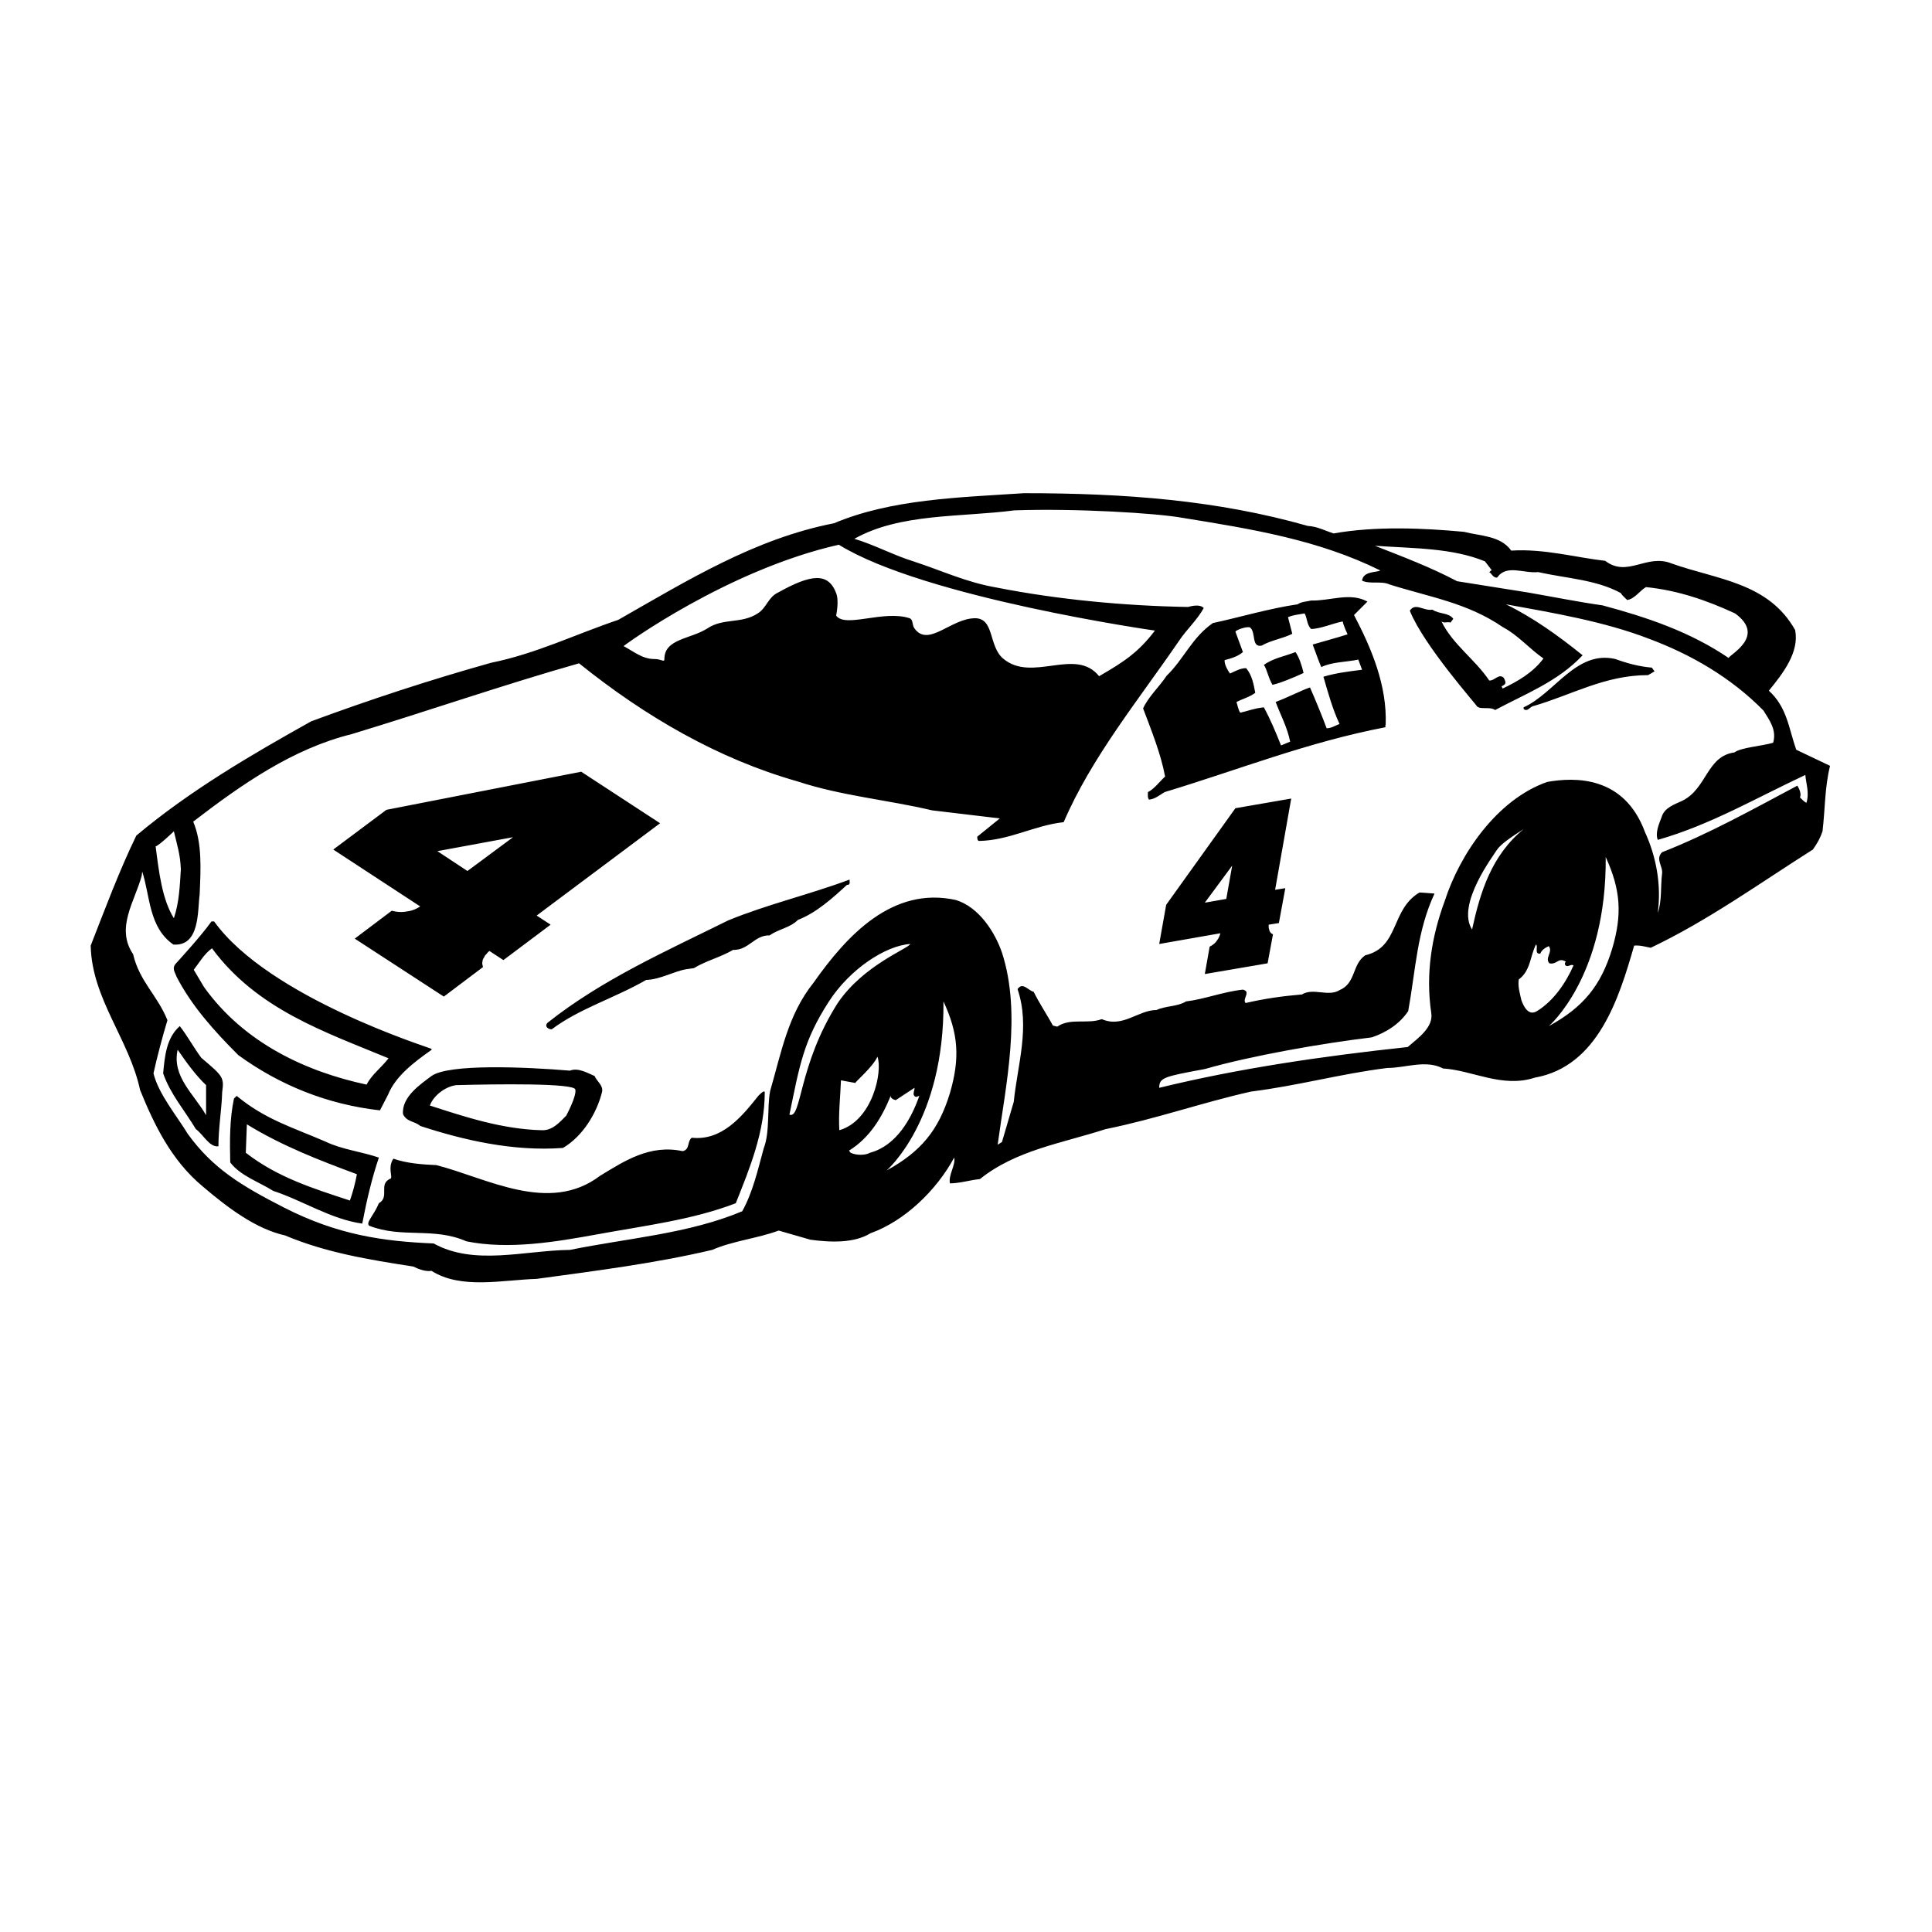 <?xml version="1.0" encoding="utf-8"?>
<!-- Generator: Adobe Illustrator 26.0.1, SVG Export Plug-In . SVG Version: 6.00 Build 0)  -->
<svg version="1.1" id="Layer_1" xmlns="http://www.w3.org/2000/svg" xmlns:xlink="http://www.w3.org/1999/xlink" x="0px" y="0px"
	 viewBox="0 0 360 360" style="enable-background:new 0 0 360 360;" xml:space="preserve">
<style type="text/css">
	.st0{fill-rule:evenodd;clip-rule:evenodd;fill:none;}
	.st1{fill-rule:evenodd;clip-rule:evenodd;}
</style>
<g>
	<path class="st0" d="M334.7,139.7l6.3,3.1c-1,4-0.9,7.9-1.4,12.2c-0.5,1.2-1,2.3-1.8,3.4c-10.1,6.4-19.4,13.2-30.2,18.3
		c-1-0.1-2-0.5-3.1-0.4c-2.8,9.7-6.7,22.5-18.5,24.6c-6.2,2-11.8-1.4-17.1-1.7c-3.2-1.8-6.9-0.1-10.4-0.1c-8.8,1-16.6,3.2-25.4,4.4
		c-9.3,2.1-17.8,5.1-27.1,7c-8,2.6-16.7,4-23.4,9.3c-1.9,0.3-3.8,0.8-5.6,0.8c-0.3-1.6,1.1-3.3,0.8-4.8c-3.3,6.1-9.2,11.8-15.6,14.1
		c-3.1,1.9-7.5,1.7-11.2,1.2l-5.9-1.7c-4.1,1.5-8.5,1.9-12.4,3.6c-10.6,2.5-21.8,4-32.7,5.4c-6.4,0.2-14.1,2-19.6-1.5
		c-0.9,0.2-2.4-0.3-3.4-0.8c-8.4-1.3-16.3-2.5-23.9-5.8c-5.4-1.3-10.6-5.1-15.3-9.1c-5.9-4.9-9.1-11.6-11.7-18
		c-2-9.4-8.9-17-9.2-26.9c2.7-6.9,5.2-13.9,8.5-20.5c10-8.4,21.5-15.1,32.6-21.3c11.2-4,22.1-7.7,33.5-10.9c8.5-1.7,15.7-5.2,23.7-8
		c13-7.3,25.4-15.1,40.2-18c10.7-4.4,23.2-4.7,35.4-5.6c18.9,0,36,1.3,52.9,6.1c1.7,0.1,3.2,0.9,4.8,1.4c7.8-1.4,16.7-1,24.3-0.3
		c3.1,0.8,6.8,0.8,8.8,3.5c6-0.4,12.1,1.3,17.5,1.9c4.2,3.2,7.7-1.4,12.4,0.5c8.4,3,18,3.5,23,12.4c0.8,4.1-2.2,8-4.9,11.3
		C333,131.7,333.3,135.7,334.7,139.7z M276.7,104.6c-6.2-2.4-13.1-2.4-20.3-2.7c5.1,2,10.4,4,15.3,6.6l13.2,2.1
		c4.6,0.8,9.6,1.8,13.9,2.4c8.3,2.2,16.3,4.9,23.5,9.8c0.3-0.8,7-4.1,1.2-8.3c-5.2-2.4-10.6-4.3-16.6-4.9c-1.3,0.6-2.2,2.1-3.5,2.4
		c-0.4-0.4-0.9-0.8-1.2-1.3c-4.7-2.5-10.1-2.7-15.4-3.9c-2.6,0.3-5.9-1.5-7.6,1c-0.7,0.2-1.1-0.8-1.5-1c0.1-0.1,0.2-0.4,0.5-0.3
		L276.7,104.6z M156.3,101.5c-20.7,4.7-40,18.8-40,18.8c1.9,0.9,3.4,2.4,5.7,2.4c1.4,0,1.9,0.7,1.9,0c0-3.8,4.9-3.6,8-5.7
		c3.1-2,6.4-0.8,9.4-2.8c1.6-1.1,1.9-2.9,3.8-3.9c6.1-3.4,9.3-3.8,10.8,0.1c0.6,1.5,0,4.2,0,4.2c1.6,2.4,8.7-1.2,13.7,0.5
		c0.7,0.2,0.5,1.2,0.9,1.9c2.6,3.6,6.8-1.9,11.3-1.9c3.5,0,2.5,5.2,5.2,7.5c5.4,4.6,13.5-2.2,17.9,3.3c4.5-2.6,7.3-4.4,10.4-8.5
		C215.1,117.5,172.3,111.4,156.3,101.5z M32.4,154.9c0,0-2.9,2.6-3.4,2.9c0.6,4.7,1.2,9.9,3.4,13.4c1-3,1.1-6,1.3-9.1
		C33.6,159.3,33,157.5,32.4,154.9z M147.1,207.7c2.4,0.9,1.6-9.2,8.9-20.7c4.8-7.1,13.4-10.2,13.5-11c-4.6,0.3-11.2,4.7-15.2,10.8
		C149.7,194,149,198.5,147.1,207.7z M156.7,201.3c-0.1,2.9-0.5,6.3-0.3,9.3c6.2-1.8,8.1-11,7.1-13.7c-0.9,2-4.3,4.8-4.1,4.9
		L156.7,201.3z M162.1,214.8c4.9-1.3,7.6-6.3,9.1-10.5l-0.6,0.2c-0.8-0.3-0.1-1.3-0.3-1.7l-3.5,2.3c-0.3-0.1-1.1-0.4-0.9-0.9
		c-1.6,4-3.9,7.9-7.8,10.3l0.3,0.4C159.5,215.2,161.3,215.2,162.1,214.8z M177,203.7c1.9-6.4,1.6-11.1-1.2-17.2
		c0.2,22.4-10.6,31.5-10.6,31.5C171.6,214.6,174.9,210.6,177,203.7z M274.3,173.2c1.4-7,3.5-13.8,9.7-18.6c-2.3,1.4-4.3,2.8-5,3.9
		C278.4,159.4,271.4,168.7,274.3,173.2z M283.5,186.4c0.3,1.1,1.3,3,2.9,2.1c3.1-1.9,5.4-5.3,6.8-8.5c-0.4-0.4-1.1,0.7-1.6-0.2
		c0-0.2,0-0.4,0.2-0.5c-1.4-0.9-1.6,0.6-3.1,0.3c-1-1,0.7-2.1-0.1-3.2c-0.6,0.3-1.3,0.7-1.6,1.4c-1.2,0.1-0.3-1.4-0.8-1.7
		c-1.1,2.1-1,4.9-3.2,6.5C282.8,183.8,283.2,185.1,283.5,186.4z M300.4,176.8c1.9-6.4,1.6-11.1-1.2-17.2
		c0.2,22.4-10.6,31.5-10.6,31.5C295,187.8,298.3,183.8,300.4,176.8z M336.6,149.6c0.6-1.9-0.1-3.7-0.5-5.6
		c-9.2,4.3-17.7,9.3-27.5,12.1c-0.5-1.3,0.2-2.9,0.7-4.2c0.5-1.8,2.4-2.4,3.9-3.1c4.5-2.3,4.4-8.3,9.7-9c1.1-0.9,5.2-1.2,7.2-1.8
		c0.7-2.4-0.6-4.2-1.8-6c-6.1-6.3-13.6-10.5-21.4-13.4c-8.3-3.2-17.8-4.8-26.6-6.4c5,2.4,9.7,5.8,14.3,9.5
		c-4.6,4.9-10.7,7.2-16.3,10.2c-0.9-0.7-2.7,0-3.4-0.7c0-0.2-9.9-11.3-12.5-17.8c1-1.6,2.7,0.1,4.2-0.2c1.3,0.9,3,0.5,3.9,1.7
		l-0.5,0.7c-0.8-0.1-1.1,0.2-1.7-0.2c2.2,4.3,6.3,7,8.9,11c1,0.1,1.8-1.4,2.7-0.5c0.6,1.1,0.3,1.2-0.4,1.6l0.2,0.4
		c2.8-1.3,5.6-2.9,7.6-5.6c-2.5-1.7-4.8-4.4-7.5-5.8c-6.7-4.6-13.6-5.6-21.2-8c-1.5-0.7-3.6,0-5.1-0.7c0.2-1.7,2.7-1.5,3.4-1.9
		c-11.4-5.7-23.8-7.8-36.8-9.8c-4.9-0.9-20-1.7-31.4-1.4c-9.9,1.2-21.3,0.5-29.8,5.3c3.8,1.1,7.4,3.1,11,4.2
		c5.5,1.8,9.7,3.9,15.6,4.9c11.2,2.2,23.7,3.4,35.6,3.6c0,0,2.1-0.8,2.9,0.2c-1.2,2.2-3.2,4-4.6,6.1c-7.6,11.1-16.3,21.7-21.5,33.8
		c-5.5,0.7-10.1,3.4-15.8,3.5c-0.3-0.2-0.4-0.5-0.3-0.8l4.2-3.4l-12.6-1.5c-8.5-2-16.9-2.7-25.1-5.4c-14.8-4.3-28.3-12.1-40.7-22
		c-14.1,4-28.2,8.9-42.4,13.2c-10.9,2.7-20.4,9.3-29.5,16.3c1.6,4,1.4,8.8,1.2,13.6c-0.4,2.9,0.1,9.7-4.9,9.3
		c-4.6-3.2-4.3-9-5.8-13.6l-0.1,0.8c-1.3,4.8-4.9,9.7-1.6,14.6c1.2,5.1,4.5,7.6,6.4,12.3c-0.8,2.6-2,7.1-2.6,9.9
		c0.9,3.8,4.3,8,6.4,11.3c4.7,6.5,10.1,9.7,17.9,13.7c10,5.1,18.4,6.4,27.9,6.7c7.6,4.2,17,1.3,25.4,1.2c10.8-2.1,22.1-3,32.1-7.2
		c2-3.6,2.9-7.7,4-11.7c1.1-3.1,0.6-7.4,1.2-10.7c2.2-7.2,3.3-14.1,8.1-20.2c6.1-8.8,14.7-18,26.5-15.4c4.3,1.4,7.3,6.1,8.6,9.8
		c3.7,11.4,0.6,24.7-0.8,35.8l0.8-0.5l2.2-7.5c0.7-6.9,3.1-14,0.7-21c1-1.4,2,0.3,3,0.5c1,2.2,2.5,4.3,3.6,6.3l0.8,0.2
		c2.5-1.6,5.6-0.4,8.3-1.4c3.9,1.7,6.7-1.6,10.2-1.7c1.7-0.8,3.8-0.5,5.5-1.6c3.5-0.3,7-1.7,10.6-2.2c1.6,0.4-0.1,1.7,0.5,2.5
		c3.4-0.8,6.9-1.3,10.5-1.6c2.1-1.3,4.9,0.5,7-0.8c3.1-1.2,2.3-4.7,4.8-6.5c6.5-1.5,4.7-8.5,10.1-11.7l2.8,0.2
		c-3.4,7.1-3.6,14.2-4.9,21.9c-1.6,2.4-4.1,4-6.8,4.9c-9.2,1-22.4,3.4-31.1,5.9c-7.5,1.4-8.5,1.6-8.5,3.5
		c14.6-3.6,30.4-5.9,46.3-7.6c2-1.7,4.8-3.7,4.4-6.3c-1.1-7.3,0.2-14.3,2.5-20.9c2.8-8.7,9.7-18.9,19.1-22.2
		c5.1-0.9,14.2-1.2,18.2,9.3c2.1,4.7,3.1,9.8,2.4,15.1c0.8-2.2,0.6-4.9,0.8-7.3c0.2-1.5-1.3-2.8,0-4c8.7-3.4,17.1-8.1,25.2-12.4
		c0,0,0.9,1.3,0.5,2.2C335.7,149.1,336.1,149.4,336.6,149.6z M258.2,135.1c-0.2,0-0.1,0.3-0.1,0.5c-14.6,2.7-27.3,7.8-41.2,12.1
		c-1,0.6-1.8,1.3-2.9,1.4c-0.3-0.3-0.1-0.9-0.2-1.4c1.2-0.6,2.2-1.9,3.2-2.9c-0.8-4.3-2.6-8.7-4.1-12.7c1-2.3,3.1-4,4.4-6.1
		c3.2-3.1,4.8-7.1,8.6-9.8c5.1-1.1,10.4-2.8,15.8-3.5c0.8-0.5,1.7-0.5,2.5-0.7c3.5,0,7.3-1.6,10.5,0.2l-2.5,2.5
		C255.6,120.7,258.6,127.7,258.2,135.1z M249.6,134.9c-1.3-2.8-2.1-5.7-2.9-8.7c2.3-0.8,4.7-1,7.2-1.3l-0.7-1.9
		c-2.3,0.5-4.8,0.4-6.9,1.4c-0.5-1.4-1-3-1.6-4.2c2.3-0.6,4.3-1.2,6.5-1.9c0,0-0.8-1.7-0.9-2.4c-1.7,0.3-4.3,1.4-5.9,1.4
		c-0.8-0.8-0.7-2-1.2-2.9c-1,0.2-2.1,0.3-3.1,0.7l0.8,3.1c-1.9,0.8-4,1.1-5.7,2.2c-2,0.4-1-2.4-2.2-3.4c-0.7-0.2-2.6,0.5-2.7,0.8
		l1.4,3.8c-0.8,0.8-2.2,1.2-3.4,1.5c-0.1,0.7,0.5,1.7,1,2.5c0.9-0.4,1.9-1,3-1c1.1,1.3,1.4,3,1.7,4.6c-1.1,0.8-2.4,1.1-3.5,1.7
		c0.1,0.7,0.3,1.4,0.7,2c1.5-0.4,2.5-0.8,4.4-1c1.3,2.4,2.2,4.6,3.2,7.1l1.7-0.7c-0.5-2.7-1.8-5-2.7-7.4c2.4-0.9,5.1-2.3,6.4-2.7
		c1,2.5,2.1,5.2,3.1,7.6C248.1,135.7,248.8,135.2,249.6,134.9z M75.1,207.6c-0.4-3.2,3.2-5.6,5.4-7.1c3.2-2.2,17.4-1.7,25.8-1
		c1.5-0.7,3.2,0.4,4.6,1c0.4,1,1.6,1.6,1.4,2.9c-1,4.1-3.7,8.4-7.3,10.5c-9.3,0.7-18.7-1.5-26.6-4.1
		C77.4,208.9,75.8,209.1,75.1,207.6z M85,202.2c-2.2,0.3-4.3,2.1-4.9,3.9c6.5,2,13.4,4.3,20.8,4.6c2,0.1,3.3-1.4,4.6-2.7
		c0,0,2-3.7,1.7-4.9C106.9,201.8,92.4,202,85,202.2z M70.8,206.9c-9.7-1.2-18.6-4.7-26.3-10.4c-4.7-4.5-8.7-9.1-11.5-14.6
		c-0.3-0.9-1-1.6,0-2.6c0,0,4.5-5.1,6.5-7.7h0.5c10.2,14.2,40.1,23.5,40.4,23.7c0.3,0.2,0,0.3,0,0.3c-3,2.3-6.5,4.9-8,8.3
		L70.8,206.9z M38,183.9c7.5,10.5,19,15.9,30.3,18.2c1-2,2.7-3.2,4.1-4.9c-11.8-4.9-24.5-9.1-32.9-20.5c-1.5,1.2-2.3,2.7-3.4,4
		L38,183.9z M60.6,212.7c3.1,1.5,6.8,1.9,10,2.9c-1.3,3.8-2.3,8.1-3.1,12.3c-5.8-0.8-11.2-4.3-16.6-6.1c-2.7-1.6-6.1-2.7-8-5.3
		c0-4,0-8.1,0.7-11.9l0.5-0.5C49.4,208.6,54.6,210.1,60.6,212.7z M65.2,223.7c0.5-1.4,1-3.2,1.4-4.9c-7.1-2.6-14-5.4-20.5-9.3
		l-0.2,5.3C51.6,219.4,58.5,221.5,65.2,223.7z M37.5,197.1c4,3.4,4.3,3.6,3.9,6.4c-0.1,3.2-0.7,6.6-0.7,10.1
		c-1.7,0.2-2.8-2.2-4.2-3.2c-2-3.4-4.8-6.6-6.1-10.4c0.3-3.2,0.5-6.6,3.1-8.8C34.9,193,36.1,195.2,37.5,197.1z M38.4,207.8v-5.6
		c-2-1.9-3.7-4.3-5.3-6.6C32,200.6,36.1,203.8,38.4,207.8z M301,122.8c-7.3-1.7-11.3,6.4-17.1,9v0.3c0.7,0.6,1.1-0.3,1.7-0.5
		c7.3-2.1,13.4-5.8,21.5-5.8l1.2-0.7l-0.5-0.7C305.4,124.2,303.2,123.6,301,122.8z M235.5,123.9c0.6,0.8,0.7,2.1,1.6,3.7
		c1.2-0.2,4.1-1.4,5.8-2.2c-0.3-1.3-0.8-2.9-1.5-3.9C239.4,122.3,237.3,122.6,235.5,123.9z M135.7,171.5
		c-11.5,5.7-23.5,11-33.7,19.1c-0.6,0.7,0.2,1.2,0.8,1.2c5.2-3.9,11.7-5.8,17.6-9.2c2.7-0.1,5.1-1.6,7.5-2l1.4-0.2
		c2.3-1.4,4.9-2,7.3-3.4c2.9,0.1,4-2.8,6.8-2.7c1.7-1.2,3.8-1.4,5.3-2.9c3.4-1.3,6.5-4.1,9.1-6.5c0.7,0,0.5-0.5,0.5-1
		C150.8,166.7,143,168.5,135.7,171.5z M141.3,204.2c-3.1,3.9-6.8,8.4-12.4,7.8c-0.9,0.7-0.3,2.2-1.7,2.5c-6.1-1.3-10.8,1.8-15.4,4.6
		c-9.5,7.2-21.1,0.4-30.5-2c-2.4-0.1-5.5-0.3-8-1.2c-1.1,1.6-0.1,3.4-0.5,3.7c-2.4,1-0.1,3.4-2.2,4.6c-1,2.4-2.5,3.6-1.8,4.2
		c6.1,2.4,12,0.2,18.1,2.9c7.9,1.6,16.7,0.1,24.4-1.3c8.7-1.6,17.8-2.7,25.8-5.8c2.6-6.5,5.4-13.3,5.4-20.7
		C142.4,203,141.3,204.2,141.3,204.2z M72,150.9l-9.9,7.4l16.2,10.6c-0.6,0.4-1.4,0.8-2.3,0.9c-0.9,0.2-1.9,0.2-3-0.1l-6.9,5.2
		l16.6,10.8l7.3-5.5c-0.1-0.4-0.2-0.7-0.1-1c0-0.3,0.1-0.5,0.3-0.8c0.1-0.3,0.3-0.5,0.5-0.7c0.1-0.1,0.2-0.3,0.5-0.5l2.6,1.7
		l8.8-6.6l-2.6-1.7l23-17.2l-14.7-9.6L72,150.9z M87.1,162.3l-5.6-3.7l14.1-2.6L87.1,162.3z M217.3,168.6l-1.3,7.3l11.4-2
		c-0.1,0.4-0.3,0.9-0.6,1.3c-0.3,0.5-0.8,0.9-1.4,1.2l-0.9,5.1l11.7-2l1-5.4c-0.2-0.1-0.4-0.2-0.5-0.4c-0.1-0.1-0.2-0.3-0.2-0.5
		c-0.1-0.2-0.1-0.3-0.1-0.5c0-0.1,0-0.2,0-0.4l1.9-0.3l1.2-6.5l-1.9,0.3l3-17l-10.4,1.8L217.3,168.6z M228.5,167.5l-4,0.7l5.1-6.9
		L228.5,167.5z"/>
	<path class="st1" d="M334.7,139.7c-1.4-4-1.7-7.9-5.1-11c2.7-3.3,5.7-7.2,4.9-11.3c-5-8.9-14.6-9.4-23-12.4
		c-4.7-1.9-8.2,2.7-12.4-0.5c-5.4-0.6-11.4-2.3-17.5-1.9c-2-2.8-5.7-2.7-8.8-3.5c-7.5-0.7-16.5-1.1-24.3,0.3c-1.6-0.5-3-1.3-4.8-1.4
		c-16.9-4.8-34-6.1-52.9-6.1c-12.2,0.8-24.7,1.1-35.4,5.6c-14.8,2.9-27.2,10.6-40.2,18c-8,2.7-15.3,6.3-23.7,8
		c-11.4,3.2-22.4,6.8-33.5,10.9c-11.1,6.2-22.6,12.9-32.6,21.3c-3.2,6.6-5.8,13.6-8.5,20.5c0.2,9.9,7.2,17.5,9.2,26.9
		c2.6,6.4,5.8,13.1,11.7,18c4.7,4,9.9,7.9,15.3,9.1c7.6,3.2,15.5,4.5,23.9,5.8c1,0.5,2.4,1,3.4,0.8c5.5,3.5,13.2,1.7,19.6,1.5
		c11-1.5,22.1-2.9,32.7-5.4c3.9-1.7,8.3-2.1,12.4-3.6l5.9,1.7c3.7,0.5,8.1,0.7,11.2-1.2c6.4-2.3,12.3-8,15.6-14.1
		c0.3,1.4-1.1,3.2-0.8,4.8c1.8,0,3.7-0.6,5.6-0.8c6.7-5.4,15.4-6.7,23.4-9.3c9.4-1.9,17.8-4.9,27.1-7c8.8-1.1,16.6-3.3,25.4-4.4
		c3.4,0,7.2-1.6,10.4,0.1c5.4,0.3,11,3.7,17.1,1.7c11.8-2.1,15.7-14.9,18.5-24.6c1.1-0.1,2,0.2,3.1,0.4
		c10.7-5.1,20.1-11.9,30.2-18.3c0.8-1.1,1.4-2.2,1.8-3.4c0.5-4.3,0.4-8.1,1.4-12.2L334.7,139.7z M276.7,104.6l1.3,1.7
		c-0.2-0.1-0.3,0.2-0.5,0.3c0.4,0.2,0.8,1.2,1.5,1c1.7-2.5,5-0.7,7.6-1c5.4,1.2,10.8,1.4,15.4,3.9c0.3,0.5,0.8,0.9,1.2,1.3
		c1.4-0.2,2.3-1.7,3.5-2.4c6,0.6,11.4,2.5,16.6,4.9c5.8,4.2-0.9,7.6-1.2,8.3c-7.2-4.9-15.3-7.6-23.5-9.8c-4.3-0.6-9.3-1.6-13.9-2.4
		l-13.2-2.1c-4.9-2.6-10.2-4.6-15.3-6.6C263.6,102.2,270.6,102.1,276.7,104.6z M156.3,101.5c16,9.9,58.9,16,58.9,16
		c-3.1,4.1-5.9,5.9-10.4,8.5c-4.4-5.5-12.5,1.3-17.9-3.3c-2.7-2.3-1.6-7.5-5.2-7.5c-4.5,0-8.7,5.5-11.3,1.9
		c-0.5-0.7-0.2-1.6-0.9-1.9c-4.9-1.6-12,1.9-13.7-0.5c0,0,0.6-2.7,0-4.2c-1.5-3.9-4.7-3.5-10.8-0.1c-1.9,0.9-2.1,2.8-3.8,3.9
		c-3.1,2-6.4,0.8-9.4,2.8c-3.1,2-8,1.9-8,5.7c0,0.7-0.5,0-1.9,0c-2.2,0-3.8-1.4-5.7-2.4C116.2,120.3,135.5,106.2,156.3,101.5z
		 M32.4,154.9c0.6,2.6,1.2,4.3,1.3,7.1c-0.2,3.1-0.3,6.1-1.3,9.1c-2.2-3.5-2.8-8.7-3.4-13.4C29.6,157.6,32.4,154.9,32.4,154.9z
		 M147.1,207.7c1.9-9.2,2.6-13.7,7.3-21c3.9-6.1,10.6-10.5,15.2-10.8c-0.2,0.8-8.7,3.9-13.5,11C148.7,198.5,149.4,208.6,147.1,207.7
		z M156.7,201.3l2.7,0.5c-0.2-0.1,3.2-2.9,4.1-4.9c1,2.7-0.9,11.9-7.1,13.7C156.2,207.7,156.6,204.2,156.7,201.3z M162.1,214.8
		c-0.8,0.5-2.6,0.5-3.6,0l-0.3-0.4c3.9-2.4,6.2-6.3,7.8-10.3c-0.2,0.5,0.5,0.8,0.9,0.9l3.5-2.3c0.1,0.4-0.6,1.4,0.3,1.7l0.6-0.2
		C169.8,208.5,167,213.5,162.1,214.8z M177,203.7c-2.1,6.9-5.4,10.9-11.8,14.4c0,0,10.8-9.2,10.6-31.5
		C178.6,192.6,178.9,197.2,177,203.7z M274.3,173.2c-3-4.6,4-13.8,4.6-14.8c0.7-1.1,2.8-2.5,5-3.9
		C277.9,159.4,275.8,166.3,274.3,173.2z M283.5,186.4c-0.3-1.3-0.7-2.6-0.5-3.9c2.2-1.6,2.1-4.3,3.2-6.5c0.5,0.3-0.4,1.8,0.8,1.7
		c0.3-0.7,0.9-1.1,1.6-1.4c0.8,1.1-0.8,2.2,0.1,3.2c1.5,0.3,1.6-1.2,3.1-0.3c-0.2,0.1-0.2,0.3-0.2,0.5c0.4,0.8,1.1-0.2,1.6,0.2
		c-1.4,3.2-3.7,6.6-6.8,8.5C284.8,189.4,283.9,187.5,283.5,186.4z M300.4,176.8c-2.1,6.9-5.4,10.9-11.8,14.4c0,0,10.8-9.2,10.6-31.5
		C302,165.8,302.3,170.4,300.4,176.8z M336.6,149.6c-0.4-0.2-0.8-0.6-1.2-1c0.4-0.9-0.5-2.2-0.5-2.2c-8.1,4.3-16.5,9-25.2,12.4
		c-1.3,1.3,0.2,2.6,0,4c-0.3,2.4,0,5.1-0.8,7.3c0.7-5.3-0.3-10.5-2.4-15.1c-3.9-10.5-13.1-10.2-18.2-9.3
		c-9.4,3.3-16.3,13.5-19.1,22.2c-2.4,6.5-3.6,13.5-2.5,20.9c0.4,2.6-2.4,4.6-4.4,6.3c-15.9,1.7-31.6,4-46.3,7.6
		c0-1.9,0.9-2.1,8.5-3.5c8.7-2.5,21.9-4.8,31.1-5.9c2.7-0.9,5.2-2.5,6.8-4.9c1.4-7.7,1.6-14.8,4.9-21.9l-2.8-0.2
		c-5.4,3.2-3.7,10.2-10.1,11.7c-2.5,1.7-1.7,5.2-4.8,6.5c-2.1,1.3-4.9-0.5-7,0.8c-3.6,0.3-7.1,0.8-10.5,1.6
		c-0.7-0.8,1.1-2.1-0.5-2.5c-3.7,0.4-7.2,1.8-10.6,2.2c-1.6,1-3.8,0.8-5.5,1.6c-3.4,0-6.3,3.4-10.2,1.7c-2.7,1-5.8-0.3-8.3,1.4
		l-0.8-0.2c-1.1-2-2.5-4.1-3.6-6.3c-1-0.2-2-1.9-3-0.5c2.4,7,0,14.1-0.7,21l-2.2,7.5l-0.8,0.5c1.5-11.1,4.5-24.4,0.8-35.8
		c-1.3-3.8-4.3-8.5-8.6-9.8c-11.8-2.6-20.3,6.6-26.5,15.4c-4.8,6-6,13-8.1,20.2c-0.6,3.2,0,7.6-1.2,10.7c-1.1,4-2,8.1-4,11.7
		c-10,4.2-21.3,5-32.1,7.2c-8.5,0.1-17.8,3-25.4-1.2c-9.5-0.4-17.9-1.6-27.9-6.7c-7.8-4-13.2-7.2-17.9-13.7c-2-3.3-5.5-7.5-6.4-11.3
		c0.6-2.8,1.8-7.3,2.6-9.9c-1.9-4.7-5.2-7.2-6.4-12.3c-3.3-4.9,0.3-9.8,1.6-14.6l0.1-0.8c1.5,4.6,1.2,10.4,5.8,13.6
		c5,0.4,4.5-6.4,4.9-9.3c0.2-4.7,0.5-9.6-1.2-13.6c9.1-7,18.6-13.6,29.5-16.3c14.2-4.3,28.3-9.2,42.4-13.2
		c12.3,9.9,25.9,17.8,40.7,22c8.2,2.7,16.6,3.4,25.1,5.4l12.6,1.5l-4.2,3.4c0,0.3,0,0.7,0.3,0.8c5.7-0.1,10.3-2.9,15.8-3.5
		c5.2-12.1,13.9-22.7,21.5-33.8c1.4-2.1,3.4-3.9,4.6-6.1c-0.8-0.9-2.9-0.2-2.9-0.2c-11.9-0.2-24.4-1.4-35.6-3.6
		c-5.8-1-10.1-3.1-15.6-4.9c-3.6-1.1-7.3-3.1-11-4.2c8.5-4.8,19.9-4,29.8-5.3c11.3-0.4,26.5,0.5,31.4,1.4c13,2.1,25.3,4.1,36.8,9.8
		c-0.7,0.4-3.2,0.1-3.4,1.9c1.5,0.7,3.6,0,5.1,0.7c7.6,2.4,14.5,3.4,21.2,8c2.7,1.4,4.9,4,7.5,5.8c-2,2.7-4.9,4.3-7.6,5.6l-0.2-0.4
		c0.7-0.4,1-0.5,0.4-1.6c-0.9-0.9-1.7,0.6-2.7,0.5c-2.7-4-6.8-6.7-8.9-11c0.6,0.4,0.9,0,1.7,0.2l0.5-0.7c-0.9-1.2-2.5-0.8-3.9-1.7
		c-1.6,0.3-3.2-1.4-4.2,0.2c2.6,6.5,12.5,17.6,12.5,17.8c0.7,0.7,2.4,0,3.4,0.7c5.6-3,11.7-5.3,16.3-10.2c-4.6-3.7-9.2-7-14.3-9.5
		c8.8,1.6,18.3,3.2,26.6,6.4c7.8,2.9,15.3,7.2,21.4,13.4c1.1,1.8,2.5,3.6,1.8,6c-2,0.6-6.1,0.9-7.2,1.8c-5.2,0.7-5.1,6.7-9.7,9
		c-1.5,0.7-3.4,1.3-3.9,3.1c-0.5,1.3-1.2,2.9-0.7,4.2c9.8-2.8,18.3-7.8,27.5-12.1C336.5,145.9,337.2,147.7,336.6,149.6z
		 M258.2,135.1c0.3-7.4-2.7-14.4-5.9-20.5l2.5-2.5c-3.2-1.8-7-0.1-10.5-0.2c-0.8,0.2-1.8,0.2-2.5,0.7c-5.4,0.8-10.7,2.4-15.8,3.5
		c-3.9,2.7-5.4,6.7-8.6,9.8c-1.4,2.1-3.4,3.9-4.4,6.1c1.5,4,3.3,8.4,4.1,12.7c-1,0.9-2,2.3-3.2,2.9c0,0.5-0.1,1,0.2,1.4
		c1.1-0.1,1.9-0.8,2.9-1.4c13.9-4.2,26.6-9.3,41.2-12.1C258.1,135.4,258.1,135.1,258.2,135.1z M249.6,134.9
		c-0.8,0.3-1.5,0.8-2.4,0.8c-0.9-2.4-2-5.1-3.1-7.6c-1.3,0.4-4,1.8-6.4,2.7c0.9,2.4,2.2,4.8,2.7,7.4l-1.7,0.7
		c-1-2.5-1.9-4.7-3.2-7.1c-1.9,0.2-3,0.7-4.4,1c-0.4-0.6-0.5-1.4-0.7-2c1.2-0.6,2.4-0.9,3.5-1.7c-0.3-1.6-0.6-3.3-1.7-4.6
		c-1.1,0-2.1,0.6-3,1c-0.6-0.8-1.1-1.9-1-2.5c1.2-0.3,2.5-0.7,3.4-1.5l-1.4-3.8c0.1-0.3,2-1,2.7-0.8c1.2,0.9,0.2,3.8,2.2,3.4
		c1.7-1,3.9-1.3,5.7-2.2l-0.8-3.1c0.9-0.4,2-0.5,3.1-0.7c0.5,0.9,0.4,2.1,1.2,2.9c1.7,0,4.2-1.1,5.9-1.4c0.1,0.7,0.9,2.4,0.9,2.4
		c-2.2,0.7-4.1,1.2-6.5,1.9c0.5,1.3,1,2.8,1.6,4.2c2.1-1,4.6-0.9,6.9-1.4l0.7,1.9c-2.4,0.3-4.9,0.6-7.2,1.3
		C247.5,129.2,248.3,132.1,249.6,134.9z M235.5,123.9c0.6,0.8,0.7,2.1,1.6,3.7c1.2-0.2,4.1-1.4,5.8-2.2c-0.3-1.3-0.8-2.9-1.5-3.9
		C239.4,122.3,237.3,122.6,235.5,123.9z M75.1,207.6c0.7,1.5,2.2,1.3,3.2,2.2c7.9,2.6,17.3,4.8,26.6,4.1c3.6-2.1,6.3-6.4,7.3-10.5
		c0.2-1.2-1-1.9-1.4-2.9c-1.4-0.6-3.1-1.6-4.6-1c-8.4-0.7-22.6-1.3-25.8,1C78.4,202,74.8,204.4,75.1,207.6z M85,202.2
		c7.4-0.2,21.9-0.4,22.2,0.8c0.3,1.2-1.7,4.9-1.7,4.9c-1.3,1.3-2.6,2.8-4.6,2.7c-7.4-0.2-14.3-2.5-20.8-4.6
		C80.7,204.3,82.8,202.5,85,202.2z M70.8,206.9l1.5-2.9c1.4-3.5,4.9-6.1,8-8.3c0,0,0.3-0.1,0-0.3c-0.3-0.2-30.2-9.5-40.4-23.7h-0.5
		c-1.9,2.7-6.5,7.7-6.5,7.7c-1,1-0.3,1.7,0,2.6c2.8,5.4,6.9,10,11.5,14.6C52.1,202.2,61,205.8,70.8,206.9z M38,183.9l-1.9-3.2
		c1.1-1.4,1.9-2.9,3.4-4c8.4,11.4,21.1,15.6,32.9,20.5c-1.4,1.8-3.1,3-4.1,4.9C57.1,199.7,45.5,194.4,38,183.9z M60.6,212.7
		c-6-2.6-11.2-4.1-16.5-8.5l-0.5,0.5c-0.8,3.7-0.8,7.8-0.7,11.9c1.9,2.5,5.3,3.6,8,5.3c5.5,1.8,10.8,5.3,16.6,6.1
		c0.8-4.2,1.8-8.5,3.1-12.3C67.4,214.6,63.7,214.2,60.6,212.7z M65.2,223.7c-6.7-2.2-13.5-4.3-19.4-8.9l0.2-5.3
		c6.5,4,13.5,6.7,20.5,9.3C66.2,220.5,65.7,222.3,65.2,223.7z M37.5,197.1c-1.4-1.9-2.6-4.1-4-5.9c-2.5,2.2-2.8,5.6-3.1,8.8
		c1.3,3.8,4,6.9,6.1,10.4c1.4,1,2.5,3.4,4.2,3.2c0-3.4,0.6-6.8,0.7-10.1C41.8,200.7,41.5,200.5,37.5,197.1z M38.4,207.8
		c-2.3-4-6.4-7.2-5.3-12.2c1.6,2.3,3.3,4.7,5.3,6.6V207.8z M301,122.8c-7.3-1.7-11.3,6.4-17.1,9v0.3c0.7,0.6,1.1-0.3,1.7-0.5
		c7.3-2.1,13.4-5.8,21.5-5.8l1.2-0.7l-0.5-0.7C305.4,124.2,303.2,123.6,301,122.8z M135.7,171.5c-11.5,5.7-23.5,11-33.7,19.1
		c-0.6,0.7,0.2,1.2,0.8,1.2c5.2-3.9,11.7-5.8,17.6-9.2c2.7-0.1,5.1-1.6,7.5-2l1.4-0.2c2.3-1.4,4.9-2,7.3-3.4c2.9,0.1,4-2.8,6.8-2.7
		c1.7-1.2,3.8-1.4,5.3-2.9c3.4-1.3,6.5-4.1,9.1-6.5c0.7,0,0.5-0.5,0.5-1C150.8,166.7,143,168.5,135.7,171.5z M141.3,204.2
		c-3.1,3.9-6.8,8.4-12.4,7.8c-0.9,0.7-0.3,2.2-1.7,2.5c-6.1-1.3-10.8,1.8-15.4,4.6c-9.5,7.2-21.1,0.4-30.5-2c-2.4-0.1-5.5-0.3-8-1.2
		c-1.1,1.6-0.1,3.4-0.5,3.7c-2.4,1-0.1,3.4-2.2,4.6c-1,2.4-2.5,3.6-1.8,4.2c6.1,2.4,12,0.2,18.1,2.9c7.9,1.6,16.7,0.1,24.4-1.3
		c8.7-1.6,17.8-2.7,25.8-5.8c2.6-6.5,5.4-13.3,5.4-20.7C142.4,203,141.3,204.2,141.3,204.2z M72,150.9l-9.9,7.4l16.2,10.6
		c-0.6,0.4-1.4,0.8-2.3,0.9c-0.9,0.2-1.9,0.2-3-0.1l-6.9,5.2l16.6,10.8l7.3-5.5c-0.1-0.4-0.2-0.7-0.1-1c0-0.3,0.1-0.5,0.3-0.8
		c0.1-0.3,0.3-0.5,0.5-0.7c0.1-0.1,0.2-0.3,0.5-0.5l2.6,1.7l8.8-6.6l-2.6-1.7l23-17.2l-14.7-9.6L72,150.9z M87.1,162.3l-5.6-3.7
		l14.1-2.6L87.1,162.3z M217.3,168.6l-1.3,7.3l11.4-2c-0.1,0.4-0.3,0.9-0.6,1.3c-0.3,0.5-0.8,0.9-1.4,1.2l-0.9,5.1l11.7-2l1-5.4
		c-0.2-0.1-0.4-0.2-0.5-0.4c-0.1-0.1-0.2-0.3-0.2-0.5c-0.1-0.2-0.1-0.3-0.1-0.5c0-0.1,0-0.2,0-0.4l1.9-0.3l1.2-6.5l-1.9,0.3l3-17
		l-10.4,1.8L217.3,168.6z M228.5,167.5l-4,0.7l5.1-6.9L228.5,167.5z"/>
</g>
</svg>
